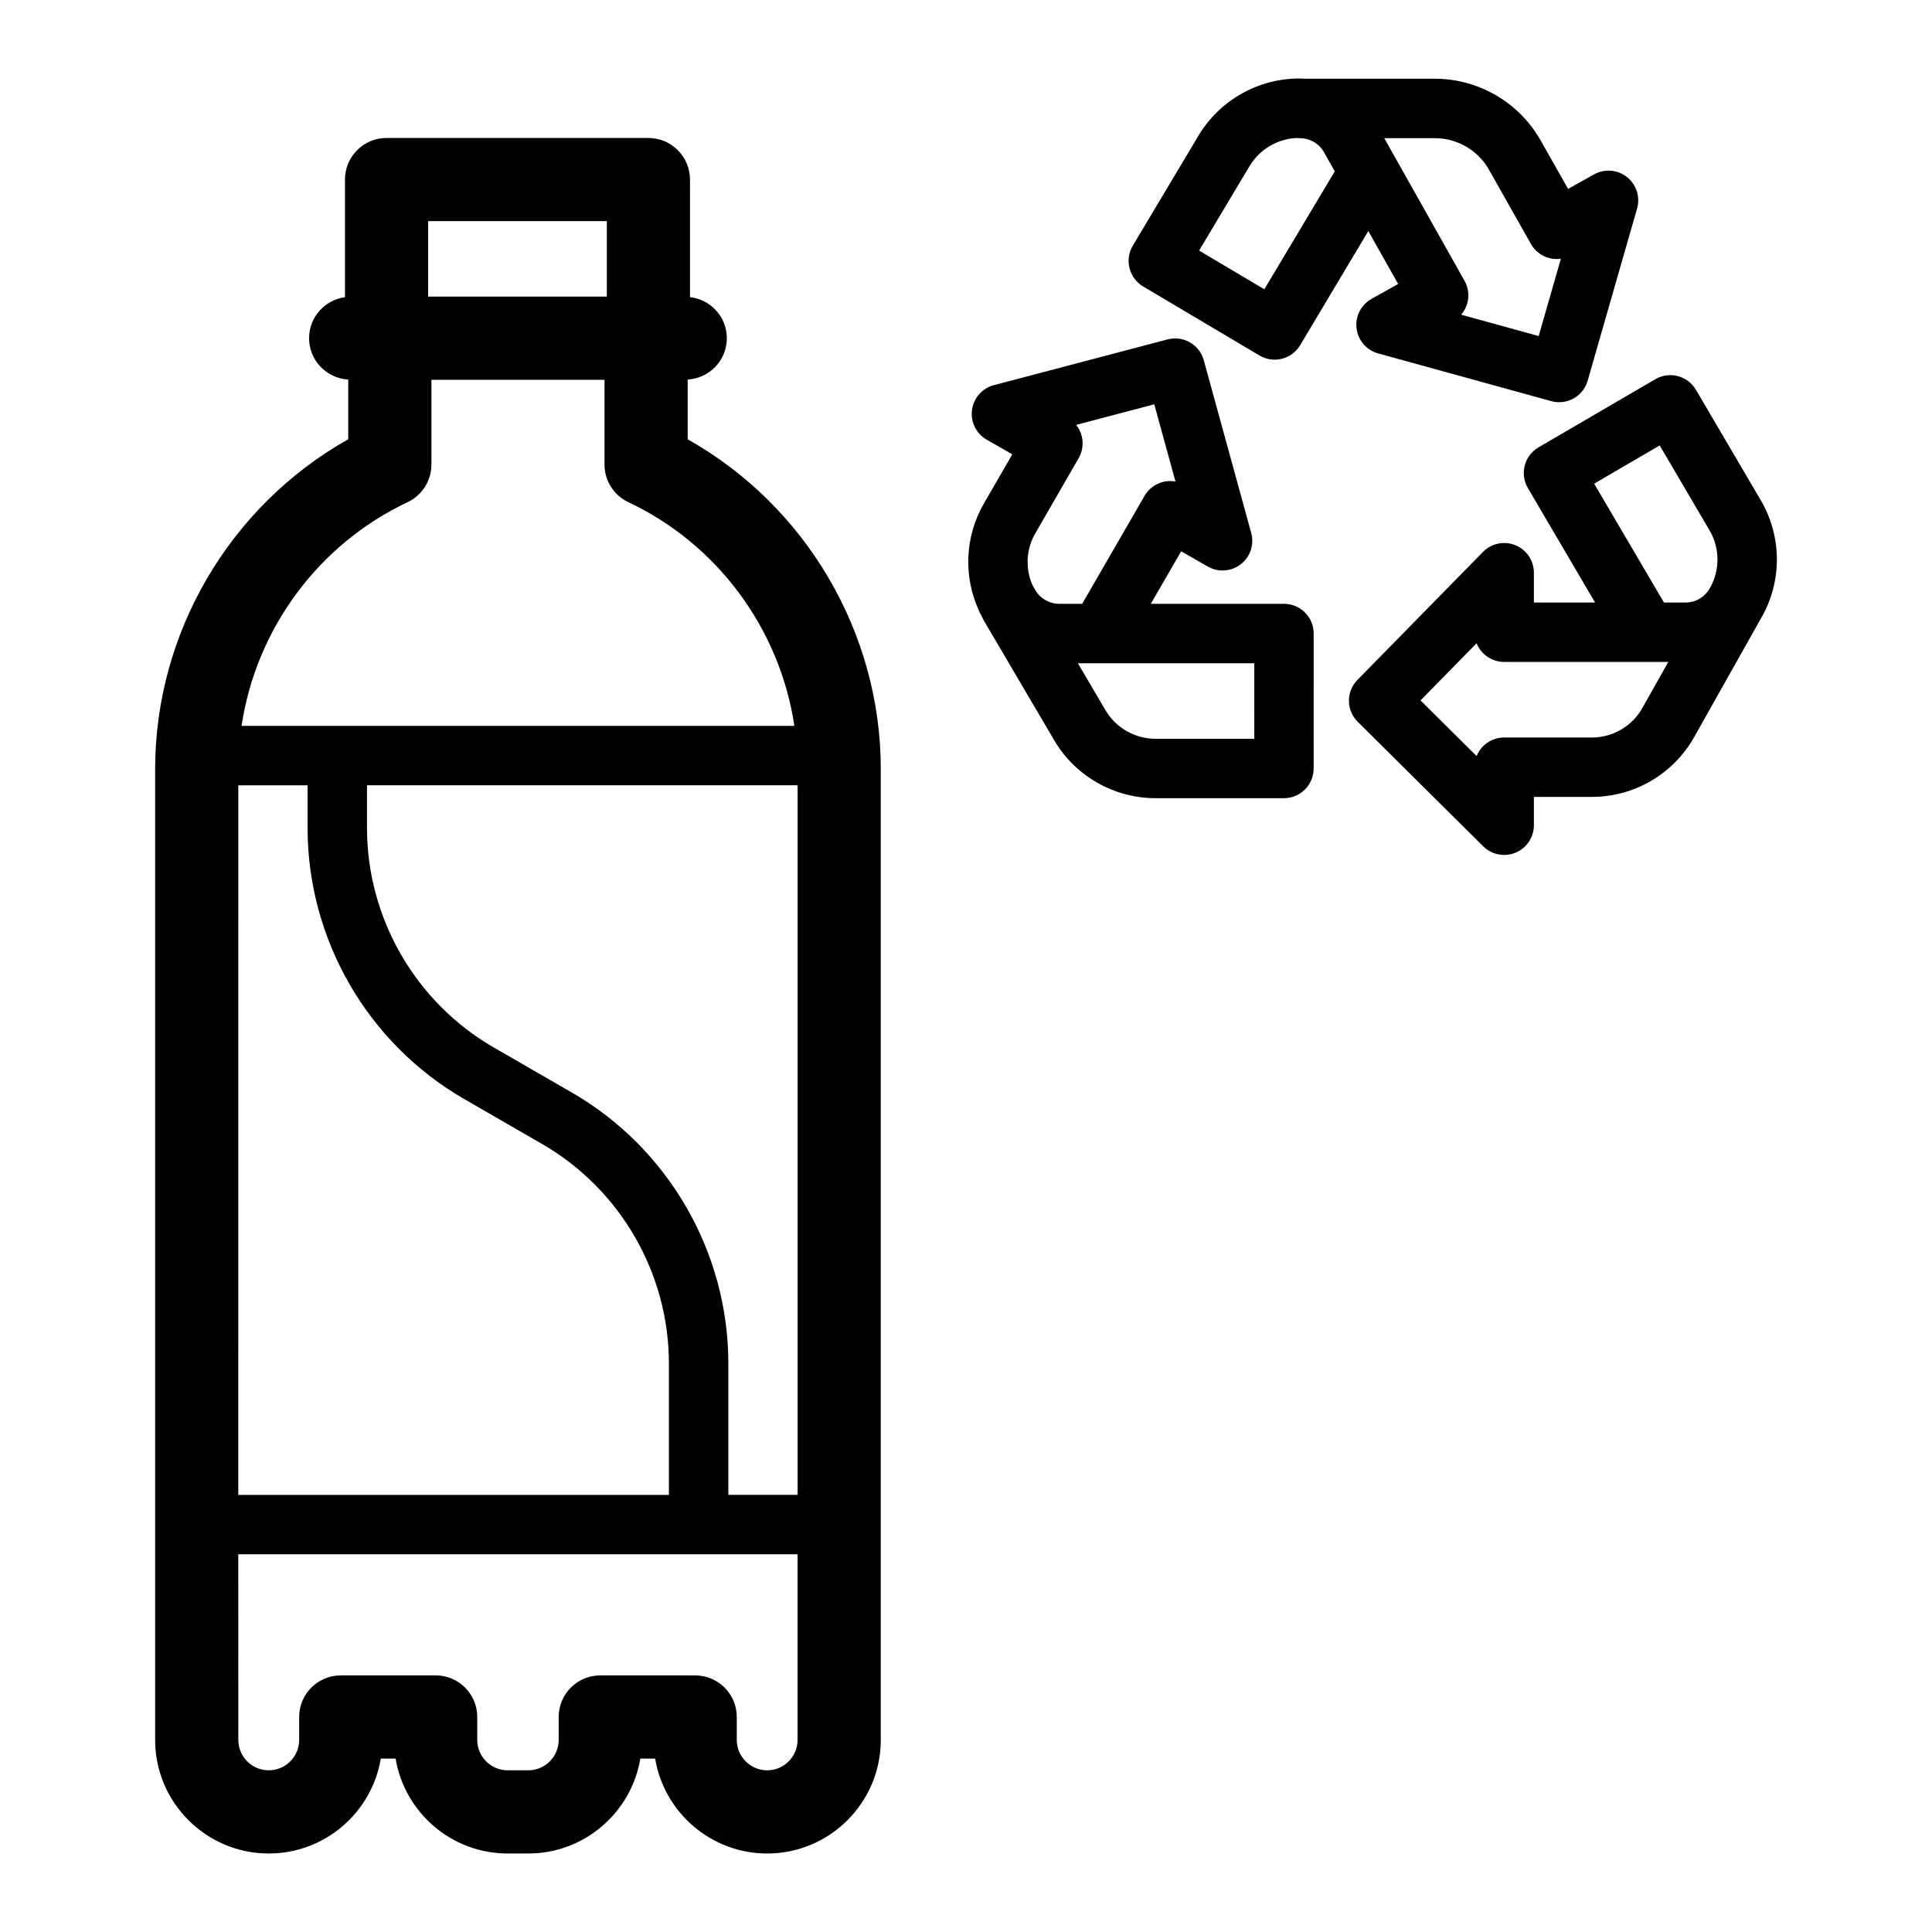 <?xml version="1.0" encoding="UTF-8"?>
<!-- Uploaded to: SVG Repo, www.svgrepo.com, Generator: SVG Repo Mixer Tools -->
<svg fill="#000000" width="800px" height="800px" version="1.1" viewBox="144 144 512 512" xmlns="http://www.w3.org/2000/svg">
 <g>
  <path d="m326.24 260.41v-15.824c5.781-0.34 10.379-5.09 10.379-10.953 0-5.656-4.277-10.262-9.766-10.895v-31.152c0-6.086-4.934-11.02-11.02-11.02l-69.391-0.004c-6.086 0-11.02 4.934-11.02 11.02v31.176c-5.367 0.742-9.512 5.301-9.512 10.871 0 5.867 4.598 10.617 10.379 10.953v15.824c-31.305 17.609-51.176 51.18-51.176 87.414v257.27c0 16.598 13.504 30.105 30.105 30.105 14.914 0 27.332-10.902 29.699-25.152h3.922c2.367 14.25 14.785 25.152 29.699 25.152h5.457c14.914 0 27.332-10.902 29.699-25.152h3.926c2.367 14.25 14.785 25.152 29.695 25.152 16.598 0 30.105-13.504 30.105-30.105v-257.26c-0.008-36.234-19.875-69.809-51.184-87.414zm-68.777-57.809h47.352v20.004h-47.355v-20.004zm-5.457 74.484c3.859-1.82 6.324-5.703 6.324-9.969v-22.469h45.871v22.469c0 4.266 2.461 8.148 6.324 9.969 23.75 11.195 40.168 33.734 43.992 59.281h-146.5c3.824-25.551 20.242-48.086 43.992-59.281zm-44.855 75.027h18.359v11.301c0 29.543 15.895 57.066 41.484 71.828l20.664 11.926c20.73 11.961 33.609 34.258 33.609 58.191v34.805l-114.12-0.004zm88.379 81.41-20.668-11.922c-20.73-11.961-33.605-34.258-33.605-58.191v-11.301h114.12v188.04h-18.359v-34.805c0-29.539-15.898-57.059-41.488-71.824zm51.785 179.63c-4.441 0-8.062-3.613-8.062-8.062v-6.07c0-6.086-4.934-11.02-11.02-11.02l-25.156-0.004c-6.086 0-11.02 4.934-11.02 11.02v6.07c0 4.445-3.613 8.062-8.062 8.062h-5.457c-4.445 0-8.062-3.613-8.062-8.062v-6.07c0-6.086-4.934-11.02-11.02-11.02h-25.152c-6.086 0-11.02 4.934-11.02 11.02v6.07c0 4.445-3.613 8.062-8.062 8.062-4.449 0-8.062-3.613-8.062-8.062l-0.012-49.188h148.22v49.188c0.004 4.449-3.609 8.066-8.055 8.066z"/>
  <path d="m484.27 304.02h-35.297l8.051-13.926 7.051 4.047c2.769 1.59 6.215 1.344 8.738-0.605 2.523-1.953 3.613-5.234 2.769-8.309l-12.566-45.754c-1.145-4.164-5.418-6.625-9.598-5.527l-46.027 12.121c-3.086 0.812-5.379 3.41-5.801 6.578-0.418 3.164 1.113 6.273 3.887 7.863l6.793 3.898-7.543 13.062c-5.023 8.68-5.441 19.223-1.355 28.246 0.109 0.25 0.199 0.512 0.336 0.754l0.34 0.594c0.27 0.527 0.492 1.07 0.793 1.582l18.559 31.566c5.551 9.445 15.816 15.316 26.797 15.316h34.066c4.348 0 7.871-3.523 7.871-7.871l0.004-35.766c0.004-4.348-3.519-7.871-7.867-7.871zm-65.91-18.676 11.488-19.914c1.047-1.812 1.328-3.961 0.785-5.981-0.285-1.047-0.773-2.016-1.438-2.852l20.699-5.449 5.621 20.457c-3.176-0.57-6.496 0.863-8.199 3.812l-16.527 28.602h-6.074c-2.625 0-5.062-1.406-6.363-3.672l-0.742-1.301c-1.926-4.391-1.688-9.492 0.75-13.703zm58.039 54.441h-26.195c-5.422 0-10.484-2.891-13.223-7.547l-7.332-12.469h46.75l0.004 20.016z"/>
  <path d="m610.65 276.61-17.207-29.305c-2.199-3.742-7.008-5-10.758-2.816l-30.965 18.062c-1.805 1.055-3.117 2.785-3.648 4.809-0.527 2.023-0.23 4.176 0.828 5.977l17.812 30.34h-16.215v-7.902c0-3.199-1.934-6.078-4.894-7.285-2.965-1.211-6.363-0.508-8.598 1.777l-33.27 33.918c-3.031 3.09-2.996 8.051 0.074 11.098l33.27 33.008c1.504 1.492 3.508 2.281 5.547 2.281 1.016 0 2.043-0.199 3.023-0.605 2.934-1.223 4.848-4.086 4.848-7.266v-7.516h15.57c11.145-0.07 21.449-6.137 26.898-15.832l17.68-31.414c0.098-0.172 0.199-0.344 0.293-0.52l0.016-0.023c5.352-9.551 5.234-21.344-0.305-30.785zm-31.414 55.031c-2.688 4.777-7.769 7.769-13.219 7.805h-23.395c-3.305 0-6.133 2.039-7.301 4.926l-14.867-14.754 14.859-15.148c1.16 2.898 4 4.949 7.312 4.949h43.492zm17.973-31.918-0.219 0.387c-1.316 2.207-3.707 3.566-6.301 3.566h-5.723l-18.496-31.5 17.367-10.129 13.23 22.535c2.727 4.641 2.781 10.445 0.141 15.141z"/>
  <path d="m446.95 219.92 30.828 18.293c3.723 2.211 8.551 0.996 10.773-2.734l18.07-30.258 1.988 3.535c0.027 0.047 0.055 0.094 0.078 0.137l5.836 10.363-7.055 3.949c-2.785 1.562-4.356 4.648-3.969 7.816 0.383 3.172 2.644 5.793 5.723 6.641l45.867 12.641c0.699 0.191 1.402 0.285 2.094 0.285 3.426 0 6.574-2.25 7.562-5.703l13.098-45.621c0.879-3.066-0.18-6.359-2.68-8.34-2.5-1.984-5.953-2.254-8.727-0.703l-6.879 3.844-7.441-13.148c-5.738-9.898-16.406-16.051-27.844-16.051h-34.781c-0.383-0.051-0.777-0.07-1.176-0.066-10.895 0-21.105 5.781-26.691 15.125l-17.422 29.176c-1.074 1.793-1.387 3.941-0.867 5.969 0.516 2.047 1.816 3.785 3.613 4.852zm77.328-39.301c5.84 0 11.293 3.141 14.219 8.191l11.207 19.824c1.637 2.902 4.832 4.375 7.945 3.934l-5.883 20.488-20.535-5.66c0.738-0.863 1.293-1.883 1.609-2.996 0.566-2.012 0.305-4.168-0.723-5.988l-18.43-32.746c-0.027-0.047-0.055-0.094-0.078-0.137l-2.766-4.914zm-49.129 7.394c2.629-4.402 7.348-7.203 12.457-7.441 0.289 0.031 0.586 0.047 0.879 0.047 2.648 0 5.102 1.434 6.398 3.742l2.844 5.051-18.668 31.25-17.285-10.258z"/>
 </g>
</svg>